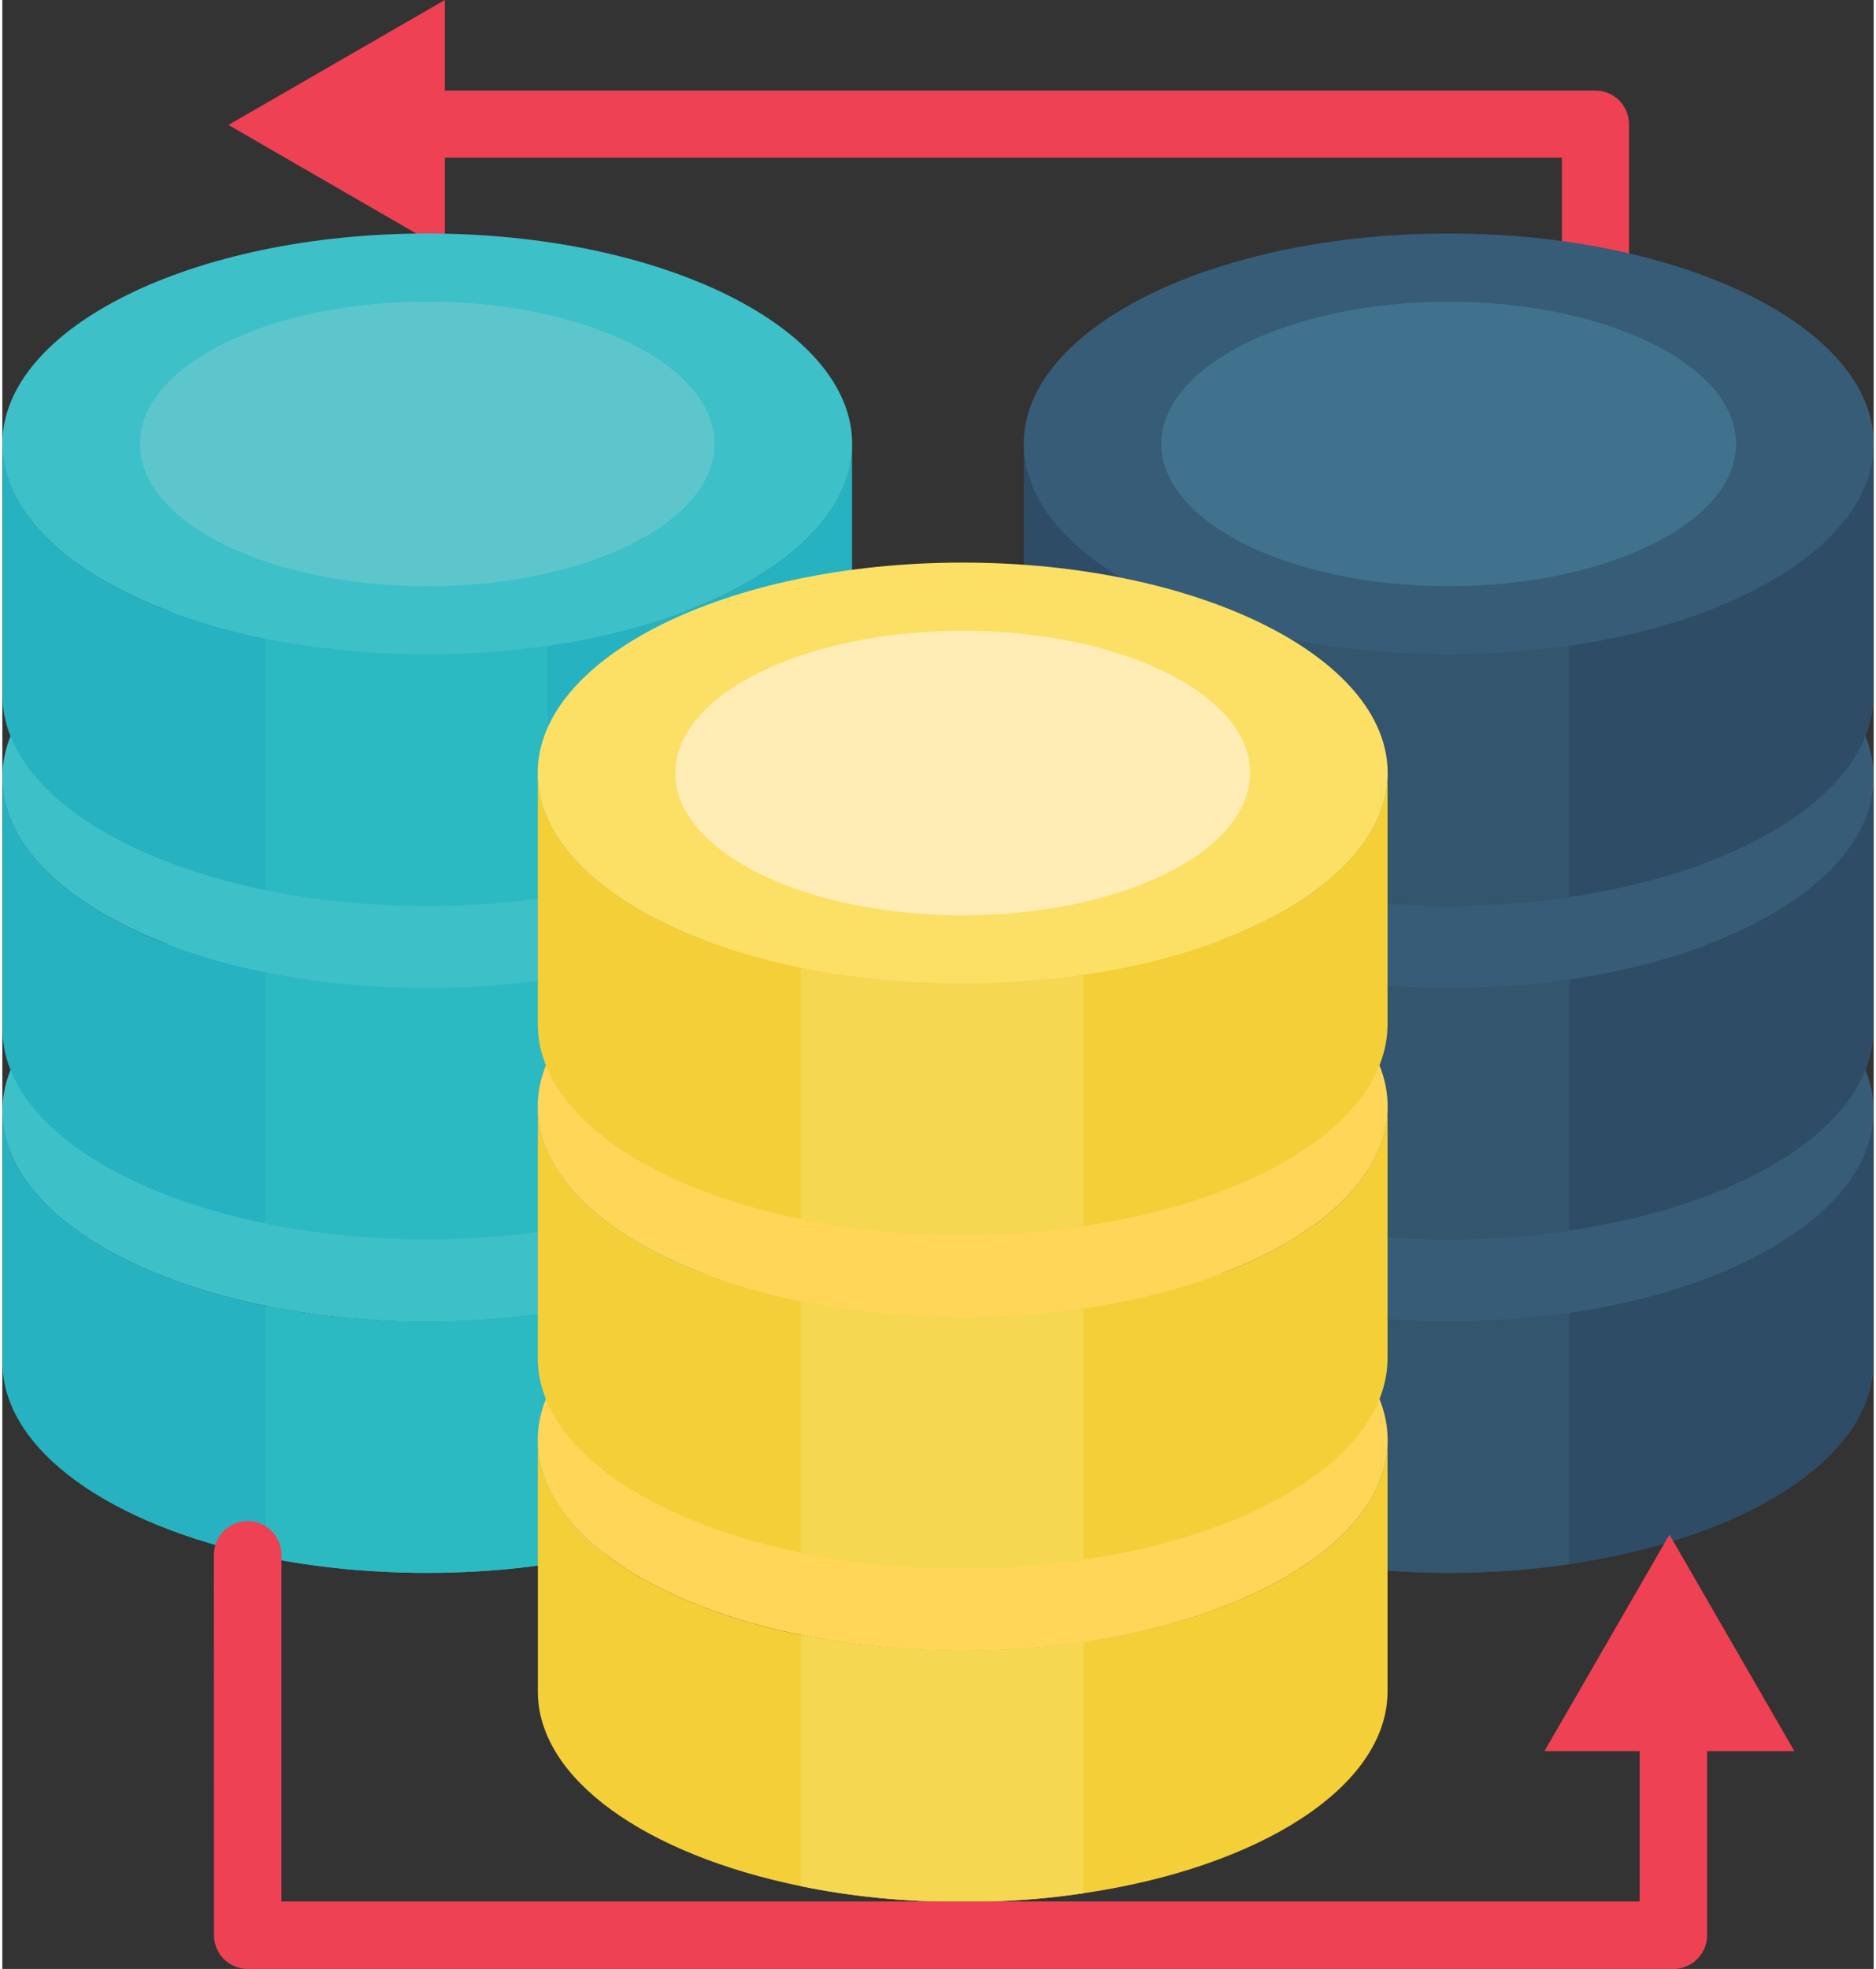 <?xml version="1.0" encoding="UTF-8"?>
<!DOCTYPE svg PUBLIC "-//W3C//DTD SVG 1.1//EN" "http://www.w3.org/Graphics/SVG/1.1/DTD/svg11.dtd">
<!-- Creator: CorelDRAW X7 -->
<svg xmlns="http://www.w3.org/2000/svg" xml:space="preserve" width="244px" height="256px" version="1.1" style="shape-rendering:geometricPrecision; text-rendering:geometricPrecision; image-rendering:optimizeQuality; fill-rule:evenodd; clip-rule:evenodd"
viewBox="0 0 15313 16106"
 xmlns:xlink="http://www.w3.org/1999/xlink">
 <rect x="0" y="0" width="15313" height="16106" fill="#333333" stroke="none"/>
 <defs>
  <style type="text/css">
   <![CDATA[
    .fil12 {fill:#FFEDB5}
    .fil10 {fill:#FFD657}
    .fil0 {fill:#EE4153}
    .fil11 {fill:#FCE065}
    .fil13 {fill:#F6D752}
    .fil9 {fill:#F4CF37}
    .fil7 {fill:#5DC6CD}
    .fil6 {fill:#3EC0C9}
    .fil8 {fill:#2BBAC2}
    .fil5 {fill:#26B2C1}
    .fil3 {fill:#40728D}
    .fil2 {fill:#365C78}
    .fil4 {fill:#33556D}
    .fil1 {fill:#2F4C66}
   ]]>
  </style>
 </defs>
 <g id="Layer_x0020_1">
  <path class="fil0" d="M1850 1022l1771 1023 0 -755 9141 0 0 3388c0,152 123,275 275,275 151,0 274,-123 274,-275l0 -3662c0,-152 -123,-275 -274,-275l-9416 0 0 -741 -1771 1022z"/>
  <path class="fil1" d="M15312 9091l0 2053c0,781 -1048,1440 -2489,1651 -313,47 -645,71 -988,71 -470,0 -915,-45 -1323,-128 -1264,-258 -2153,-875 -2153,-1594l0 -2053c0,718 889,1332 2153,1591 408,83 853,128 1323,128 343,0 675,-24 988,-71 1441,-209 2489,-869 2489,-1648z"/>
  <path class="fil2" d="M11835 7369c-1919,0 -3477,771 -3477,1721 0,950 1558,1721 3477,1721 1921,0 3478,-771 3478,-1721 0,-950 -1557,-1721 -3478,-1721z"/>
  <path class="fil1" d="M15312 6360l0 2057c0,780 -1048,1439 -2489,1648 -313,48 -645,71 -988,71 -470,0 -915,-45 -1323,-128 -1264,-258 -2153,-873 -2153,-1591l0 -2057c0,719 889,1336 2153,1594 408,83 853,128 1323,128 343,0 675,-23 988,-71 1441,-211 2489,-870 2489,-1651z"/>
  <path class="fil2" d="M11835 4640c-1919,0 -3477,770 -3477,1720 0,951 1558,1722 3477,1722 1921,0 3478,-771 3478,-1722 0,-950 -1557,-1720 -3478,-1720z"/>
  <path class="fil1" d="M15312 3630l0 2057c0,780 -1048,1440 -2489,1651 -313,47 -645,71 -988,71 -470,0 -915,-45 -1323,-128 -1264,-259 -2153,-875 -2153,-1594l0 -2057c0,719 889,1336 2153,1594 408,83 853,129 1323,129 343,0 675,-24 988,-72 1441,-211 2489,-870 2489,-1651z"/>
  <path class="fil2" d="M11835 1910c-1919,0 -3477,771 -3477,1721 0,951 1558,1722 3477,1722 1921,0 3478,-771 3478,-1722 0,-950 -1557,-1721 -3478,-1721z"/>
  <path class="fil3" d="M11835 2468c-1297,0 -2351,521 -2351,1163 0,643 1053,1164 2351,1164 1299,0 2352,-521 2352,-1164 0,-642 -1053,-1163 -2352,-1163z"/>
  <path class="fil4" d="M12823 5281l0 2057c-313,47 -645,71 -988,71 -470,0 -915,-45 -1323,-128l0 -2057c408,83 853,129 1323,129 343,0 675,-24 988,-72z"/>
  <path class="fil4" d="M12823 8011l0 2054c-313,48 -645,71 -988,71 -470,0 -915,-45 -1323,-128l0 -2054c408,83 853,128 1323,128 343,0 675,-23 988,-71z"/>
  <path class="fil4" d="M11835 10810c343,0 675,-24 988,-71l0 2056c-313,47 -645,71 -988,71 -470,0 -915,-45 -1323,-128l0 -2056c408,83 853,128 1323,128z"/>
  <path class="fil5" d="M6953 9091l0 2053c0,781 -1047,1440 -2489,1651 -312,47 -644,71 -988,71 -469,0 -915,-45 -1323,-128 -1263,-258 -2152,-875 -2152,-1594l0 -2053c0,718 889,1332 2152,1591 408,83 854,128 1323,128 344,0 676,-24 988,-71 1442,-209 2489,-869 2489,-1648z"/>
  <path class="fil6" d="M3477 7369c-1920,0 -3477,771 -3477,1721 0,950 1557,1721 3477,1721 1920,0 3477,-771 3477,-1721 0,-950 -1557,-1721 -3477,-1721z"/>
  <path class="fil5" d="M6953 6360l0 2057c0,780 -1047,1439 -2489,1648 -312,48 -644,71 -988,71 -469,0 -915,-45 -1323,-128 -1263,-258 -2152,-873 -2152,-1591l0 -2057c0,719 889,1336 2152,1594 408,83 854,128 1323,128 344,0 676,-23 988,-71 1442,-211 2489,-870 2489,-1651z"/>
  <path class="fil6" d="M3477 4640c-1920,0 -3477,770 -3477,1720 0,951 1557,1722 3477,1722 1920,0 3477,-771 3477,-1722 0,-950 -1557,-1720 -3477,-1720z"/>
  <path class="fil5" d="M6953 3630l0 2057c0,780 -1047,1440 -2489,1651 -312,47 -644,71 -988,71 -469,0 -915,-45 -1323,-128 -1263,-259 -2152,-875 -2152,-1594l0 -2057c0,719 889,1336 2152,1594 408,83 854,129 1323,129 344,0 676,-24 988,-72 1442,-211 2489,-870 2489,-1651z"/>
  <path class="fil6" d="M3477 1910c-1920,0 -3477,771 -3477,1721 0,951 1557,1722 3477,1722 1920,0 3477,-771 3477,-1722 0,-950 -1557,-1721 -3477,-1721z"/>
  <path class="fil7" d="M3477 2468c-1298,0 -2351,521 -2351,1163 0,643 1053,1164 2351,1164 1299,0 2351,-521 2351,-1164 0,-642 -1052,-1163 -2351,-1163z"/>
  <path class="fil8" d="M4464 5281l0 2057c-312,47 -644,71 -988,71 -469,0 -915,-45 -1323,-128l0 -2057c408,83 854,129 1323,129 344,0 676,-24 988,-72z"/>
  <path class="fil8" d="M4464 8011l0 2054c-312,48 -644,71 -988,71 -469,0 -915,-45 -1323,-128l0 -2054c408,83 854,128 1323,128 344,0 676,-23 988,-71z"/>
  <path class="fil8" d="M3476 10810c344,0 676,-24 988,-71l0 2056c-312,47 -644,71 -988,71 -469,0 -915,-45 -1323,-128l0 -2056c408,83 854,128 1323,128z"/>
  <path class="fil9" d="M11335 11782l0 2054c0,780 -1048,1440 -2489,1651 -313,47 -645,71 -989,71 -469,0 -914,-45 -1322,-129 -1264,-258 -2153,-874 -2153,-1593l0 -2054c0,719 889,1333 2153,1592 408,82 853,127 1322,127 344,0 676,-23 989,-71 1441,-208 2489,-868 2489,-1648z"/>
  <path class="fil10" d="M7858 10061c-1919,0 -3477,770 -3477,1720 0,951 1558,1722 3477,1722 1921,0 3478,-771 3478,-1722 0,-950 -1557,-1720 -3478,-1720z"/>
  <path class="fil9" d="M11335 9052l0 2057c0,780 -1048,1439 -2489,1648 -313,47 -645,71 -989,71 -469,0 -914,-45 -1322,-128 -1264,-259 -2153,-873 -2153,-1591l0 -2057c0,719 889,1335 2153,1594 408,83 853,128 1322,128 344,0 676,-23 989,-71 1441,-211 2489,-870 2489,-1651z"/>
  <path class="fil10" d="M7858 7331c-1919,0 -3477,771 -3477,1721 0,951 1558,1721 3477,1721 1921,0 3478,-770 3478,-1721 0,-950 -1557,-1721 -3478,-1721z"/>
  <path class="fil9" d="M11335 6322l0 2057c0,780 -1048,1439 -2489,1650 -313,48 -645,71 -989,71 -469,0 -914,-45 -1322,-128 -1264,-258 -2153,-875 -2153,-1593l0 -2057c0,719 889,1335 2153,1594 408,83 853,128 1322,128 344,0 676,-24 989,-71 1441,-211 2489,-870 2489,-1651z"/>
  <path class="fil11" d="M7858 4602c-1919,0 -3477,771 -3477,1721 0,951 1558,1722 3477,1722 1921,0 3478,-771 3478,-1722 0,-950 -1557,-1721 -3478,-1721z"/>
  <path class="fil12" d="M7858 5160c-1298,0 -2351,520 -2351,1163 0,643 1053,1164 2351,1164 1299,0 2352,-521 2352,-1164 0,-643 -1053,-1163 -2352,-1163z"/>
  <path class="fil13" d="M8846 7973l0 2056c-313,48 -645,71 -989,71 -469,0 -914,-45 -1322,-128l0 -2056c408,83 853,128 1322,128 344,0 676,-24 989,-71z"/>
  <path class="fil13" d="M8846 10703l0 2054c-313,47 -645,71 -989,71 -469,0 -914,-45 -1322,-128l0 -2054c408,83 853,128 1322,128 344,0 676,-23 989,-71z"/>
  <path class="fil13" d="M7857 13501c344,0 676,-23 989,-71l0 2057c-313,47 -645,71 -989,71 -469,0 -914,-45 -1322,-129l0 -2055c408,82 853,127 1322,127z"/>
  <path class="fil0" d="M14664 14324l-1022 -1771 -1023 1771 779 0 0 1230 -11114 0 0 -2836c0,-152 -124,-276 -276,-276 -153,0 -277,124 -277,276l1 3112c0,152 123,276 276,276l11666 0c153,0 276,-124 276,-276l0 -1506 714 0z"/>
 </g>
</svg>
